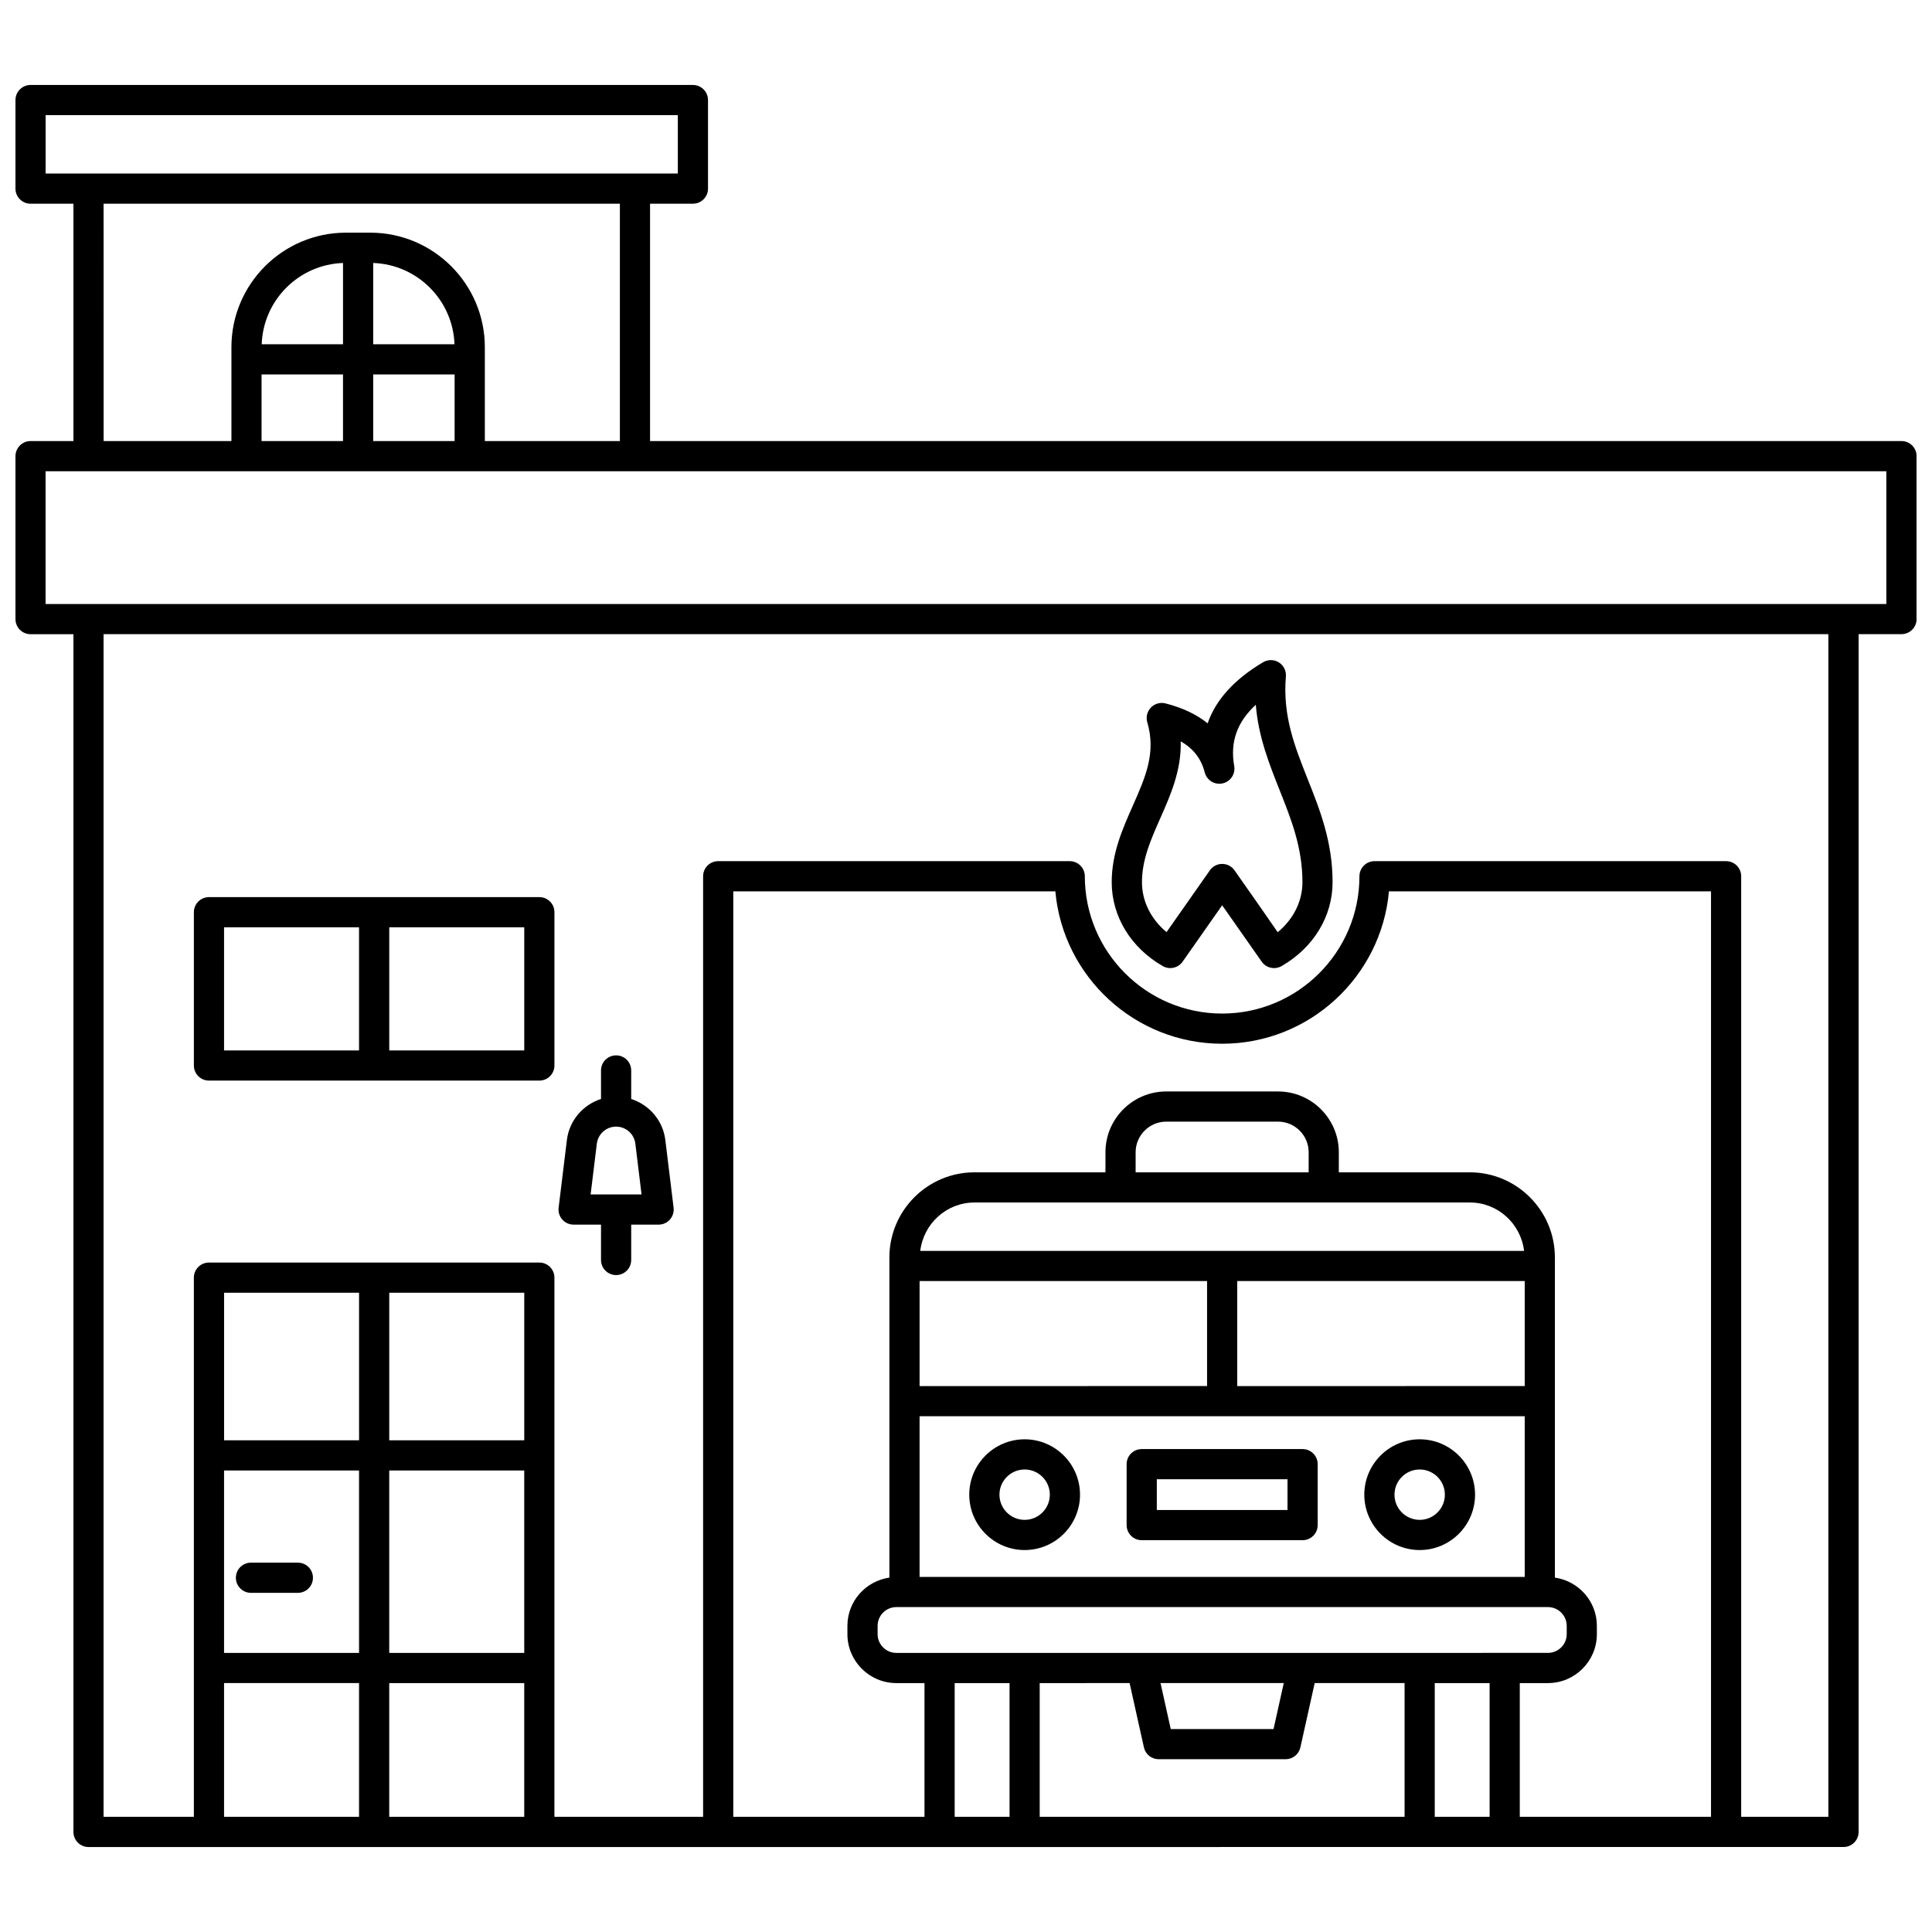 <?xml version="1.0" encoding="UTF-8"?>
<!-- Uploaded to: SVG Repo, www.svgrepo.com, Generator: SVG Repo Mixer Tools -->
<svg width="800px" height="800px" version="1.1" viewBox="144 144 512 512" xmlns="http://www.w3.org/2000/svg">
 <defs>
  <clipPath id="a">
   <path d="m148.09 166h503.81v468h-503.81z"/>
  </clipPath>
 </defs>
 <g clip-path="url(#a)">
  <path d="m647.91 260.89h-331.64v-62.906h11.359c2.211 0 4-1.793 4-4v-23.465c0-2.207-1.789-4-4-4h-175.53c-2.211 0-4 1.793-4 4v23.469c0 2.207 1.789 4 4 4h11.363v62.902h-11.363c-2.211 0-4 1.793-4 4v43.18c0 2.207 1.789 4 4 4h11.363v317.41c0 2.211 1.789 4 4 4h248.09l104.69-0.004h112.31c2.211 0 4-1.789 4-4v-317.42h11.363c2.211 0 4-1.793 4-4l-0.004-43.176c0-2.211-1.785-3.996-3.996-3.996zm-491.82-86.371h167.54v15.469h-167.54zm15.363 23.465h136.82v62.902h-35.789v-24.871c0-16.738-13.613-30.355-30.355-30.355h-6.445c-16.742 0-30.355 13.617-30.355 30.355v24.871h-33.867zm41.863 62.906v-17.652h21.582v17.652zm51.125-25.652h-21.543v-21.543c11.707 0.406 21.137 9.836 21.543 21.543zm-29.539 0h-21.547c0.402-11.707 9.84-21.141 21.547-21.543zm7.996 7.996h21.578v17.652l-21.578 0.004zm40.035 243.35v39.113h-35.777v-39.113zm-79.555 47.113h35.773v48.34h-35.773zm43.773 0h35.777v48.34h-35.777zm-7.996-8h-35.773v-39.113h35.773zm-35.777 64.336h35.773v35.441h-35.773zm43.773 35.445v-35.441h35.777v35.441zm149.85 0v-35.441h14.539v35.441zm93.812-170.8h-45.859v-5.312c0-4.477 3.644-8.121 8.121-8.121h29.613c4.477 0 8.121 3.644 8.121 8.121v5.312zm-49.855 7.996h92.559c7.438 0 13.516 5.621 14.383 12.824h-160.02c0.867-7.203 6.945-12.824 14.383-12.824zm22.93 20.82v27.828l-76.188 0.004v-27.828zm84.18 0v27.828l-76.184 0.004v-27.828zm-160.37 35.828h160.37v42.574h-160.37zm-6.152 50.574h172.68c2.742 0 4.969 2.234 4.969 4.973v2.195c0 2.742-2.231 4.969-4.969 4.969h-11.457l-22.535 0.004h-138.69c-2.742 0-4.969-2.231-4.969-4.969v-2.195c0-2.742 2.227-4.977 4.973-4.977zm61.812 20.137 3.793 17.051c0.41 1.832 2.031 3.129 3.906 3.129h33.652c1.875 0 3.496-1.301 3.906-3.129l3.793-17.051h23.824v35.441l-96.699 0.004v-35.441zm8.195 0h32.66l-2.711 12.184h-27.242zm72.672 35.445v-35.441h14.539v35.441zm22.535 0v-35.441h7.457c7.148 0 12.969-5.816 12.969-12.969v-2.195c0-6.523-4.856-11.879-11.125-12.789v-84.855c0-12.43-10.117-22.551-22.555-22.551h-34.703v-5.312c0-8.887-7.234-16.117-16.117-16.117h-29.613c-8.887 0-16.117 7.234-16.117 16.117v5.312h-34.703c-12.434 0-22.555 10.117-22.555 22.551v84.855c-6.273 0.902-11.125 6.262-11.125 12.789v2.195c0 7.148 5.816 12.969 12.969 12.969h7.457v35.441h-50.672v-245.26h85.352c2.027 22.609 21.074 40.383 44.203 40.383 23.129 0 42.176-17.777 44.203-40.383h85.352v245.26zm81.777 0h-23.105v-249.26c0-2.207-1.789-4-4-4h-93.168c-2.211 0-4 1.793-4 4 0 20.062-16.32 36.387-36.387 36.387-20.062 0-36.387-16.324-36.387-36.387 0-2.207-1.789-4-4-4h-93.16c-2.211 0-4 1.793-4 4v249.26h-39.406l0.004-142.89c0-2.211-1.789-4-4-4h-87.551c-2.211 0-4 1.789-4 4v142.89h-23.93v-313.42h457.09zm15.363-321.41h-487.82v-35.184h487.82z"/>
 </g>
 <path d="m199.38 430.37h87.551c2.211 0 4-1.789 4-4v-40.625c0-2.207-1.789-4-4-4l-87.551 0.004c-2.211 0-4 1.793-4 4v40.625c0 2.211 1.789 3.996 4 3.996zm83.551-7.996h-35.777v-32.629h35.777zm-79.555-32.625h35.773v32.629h-35.773z"/>
 <path d="m222.94 558.12h-12.43c-2.211 0-4 1.789-4 4 0 2.211 1.789 4 4 4h12.426c2.211 0 4-1.789 4-4 0-2.215-1.789-4-3.996-4z"/>
 <path d="m296.01 468.54h7.266v9.367c0 2.211 1.789 4 4 4 2.211 0 4-1.789 4-4v-9.367h7.266c1.145 0 2.234-0.492 2.996-1.348 0.754-0.859 1.113-2 0.973-3.137l-2.188-17.934c-0.637-5.199-4.281-9.344-9.047-10.879v-7.559c0-2.211-1.789-4-4-4-2.211 0-4 1.789-4 4v7.559c-4.766 1.531-8.414 5.684-9.043 10.879l-2.191 17.934c-0.141 1.137 0.215 2.273 0.973 3.137 0.762 0.855 1.852 1.348 2.996 1.348zm6.156-21.449c0.316-2.578 2.512-4.523 5.106-4.523s4.789 1.941 5.106 4.523l1.641 13.449h-13.496z"/>
 <path d="m415.54 525.43c-8.09 0-14.676 6.582-14.676 14.672s6.582 14.676 14.676 14.676 14.676-6.582 14.676-14.676-6.586-14.672-14.676-14.672zm0 21.348c-3.684 0-6.676-2.996-6.676-6.676 0-3.68 2.996-6.672 6.676-6.672 3.684 0 6.676 2.996 6.676 6.672 0.004 3.68-2.992 6.676-6.676 6.676z"/>
 <path d="m520.23 525.43c-8.09 0-14.676 6.582-14.676 14.672s6.582 14.676 14.676 14.676 14.676-6.582 14.676-14.676c-0.004-8.094-6.586-14.672-14.676-14.672zm0 21.348c-3.684 0-6.676-2.996-6.676-6.676 0-3.68 2.996-6.672 6.676-6.672 3.684 0 6.676 2.996 6.676 6.672 0 3.68-2.996 6.676-6.676 6.676z"/>
 <path d="m489.2 528.02h-42.633c-2.211 0-4 1.789-4 4v16.145c0 2.211 1.789 4 4 4h42.633c2.211 0 4-1.789 4-4v-16.145c0-2.211-1.793-4-4-4zm-3.996 16.148h-34.637v-8.152h34.637z"/>
 <path d="m452.14 400.02c1.805 1.031 4.082 0.52 5.266-1.168l10.48-14.945c4.016 5.727 10.309 14.707 10.469 14.934 0.773 1.109 2.019 1.715 3.289 1.715 0.676 0 1.363-0.172 1.988-0.531 8.461-4.871 13.516-13.18 13.516-22.223 0-10.742-3.363-19.191-6.609-27.363-3.418-8.602-6.652-16.73-5.766-27.168 0.129-1.492-0.586-2.93-1.859-3.727-1.262-0.797-2.879-0.812-4.168-0.051-7.625 4.527-12.539 9.949-14.711 16.199-2.918-2.367-6.648-4.133-11.168-5.285-1.402-0.352-2.871 0.066-3.871 1.105-0.996 1.035-1.359 2.531-0.953 3.91 2.391 8.059-0.504 14.582-3.852 22.145-2.742 6.188-5.574 12.578-5.574 20.246 0.008 9.035 5.062 17.344 13.523 22.207zm-0.633-39.223c2.672-6.023 5.609-12.664 5.394-20.328 3.379 1.922 5.438 4.617 6.367 8.227 0.531 2.082 2.613 3.367 4.719 2.914 2.098-0.457 3.465-2.488 3.09-4.602-1.117-6.332 0.711-11.609 5.719-16.234 0.703 8.508 3.547 15.656 6.316 22.625 3.106 7.816 6.047 15.199 6.047 24.406 0 5.051-2.398 9.809-6.555 13.246-2.074-3.043-5.566-8.02-11.441-16.402-0.746-1.066-1.969-1.703-3.269-1.703-1.305 0-2.527 0.637-3.269 1.703l-11.48 16.371c-4.129-3.434-6.512-8.176-6.512-13.215-0.012-5.977 2.363-11.336 4.875-17.008z"/>
</svg>
